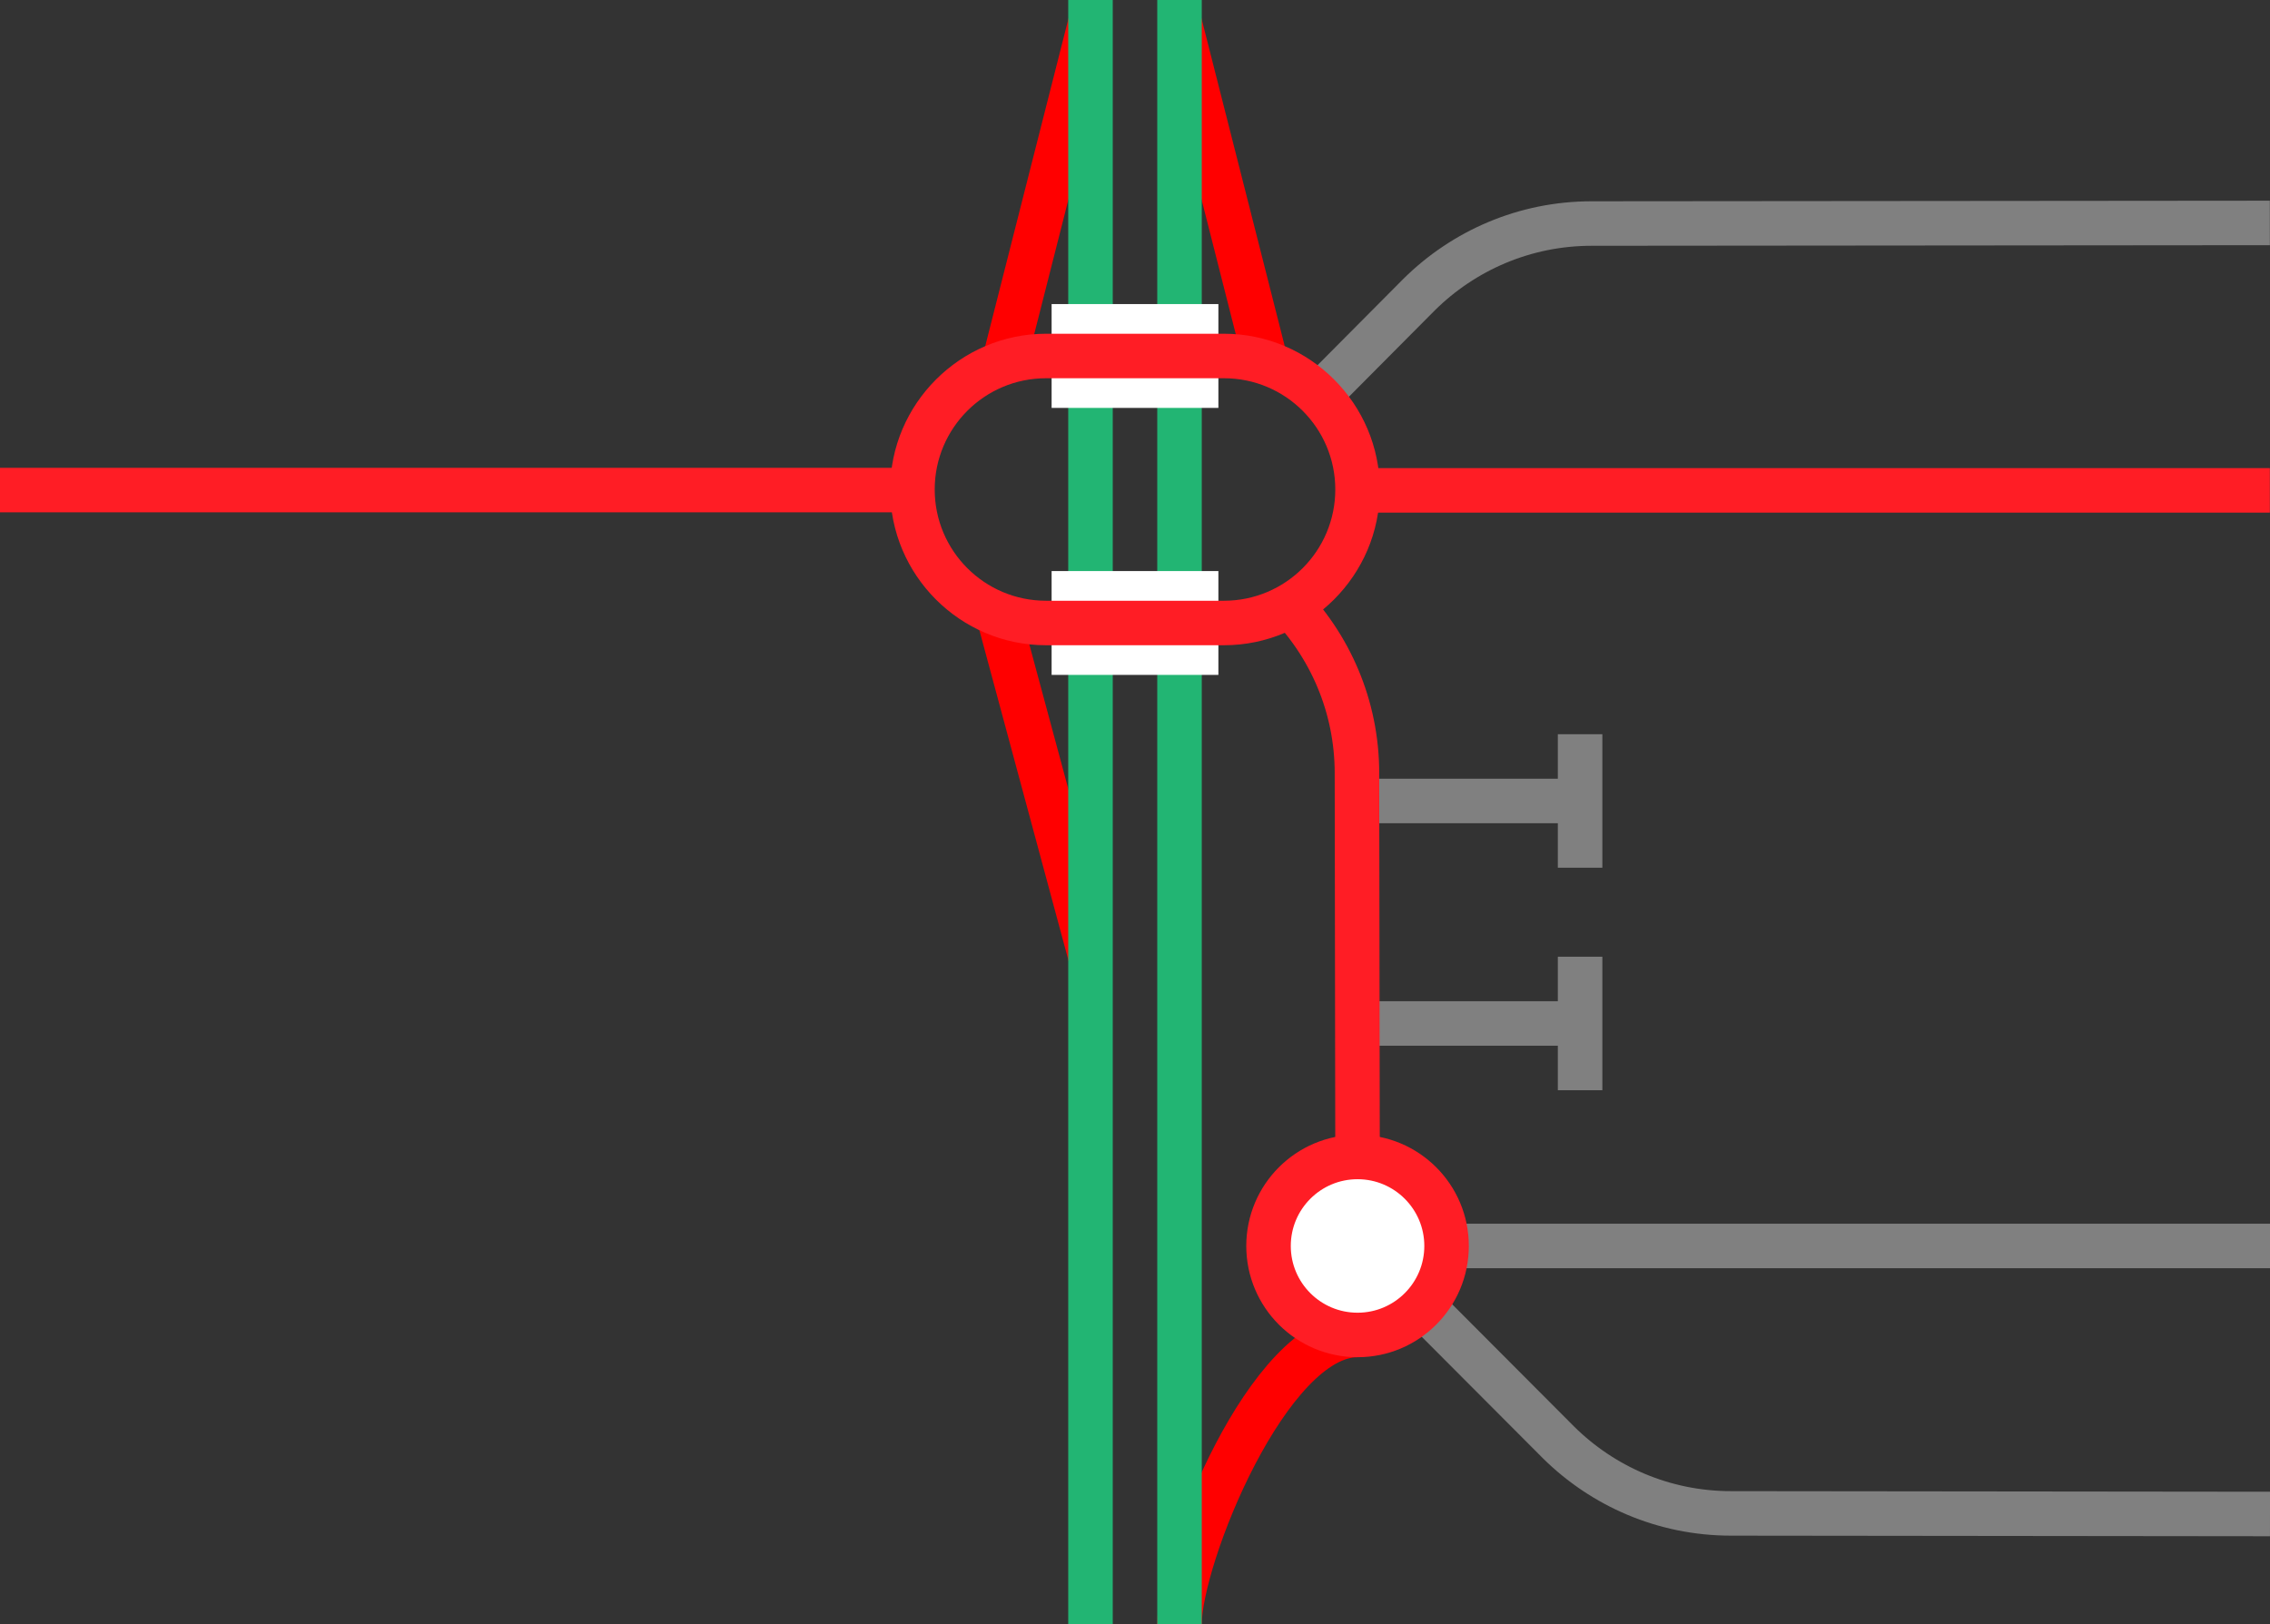 <svg viewBox="0 0 153 109.5" xmlns="http://www.w3.org/2000/svg"><rect x="0" y="0" width="153" height="109.5" fill="#333333" stroke="none"/><path d="m73.5 64.5-6.37-23.63" fill="none" stroke="#f00" stroke-miterlimit="10" stroke-width="3"/><path d="m91.5 90c-6 0-12 15-12 19.5" fill="none" stroke="#f00" stroke-miterlimit="10" stroke-width="3"/><path d="m79.5 1.5 6 23.63" fill="none" stroke="#f00" stroke-miterlimit="10" stroke-width="3"/><path d="m73.5 1.5-6 23.62" fill="none" stroke="#f00" stroke-miterlimit="10" stroke-width="3"/><path d="m79.5 0v109.5" fill="none" stroke="#22b573" stroke-miterlimit="10" stroke-width="3"/><path d="m73.5 0v109.5" fill="none" stroke="#22b573" stroke-miterlimit="10" stroke-width="3"/><path d="m0 31.46h3v3h-3z" fill="none"/><path d="m150 31.54h3v3h-3z" fill="none"/><g stroke-miterlimit="10"><path d="m82.12 24h-11.24" fill="none" stroke="#fff" stroke-width="7"/><path d="m70.88 42h11.24" fill="none" stroke="#fff" stroke-width="7"/><path d="m152.99 33.06h-61.88" fill="#fff" stroke="#ff1d25" stroke-width="3"/><path d="m152.99 15.03-45.71.04c-4.53 0-8.64 1.83-11.63 4.79l-6.77 6.81" fill="none" stroke="#808080" stroke-width="3"/><path d="m153 102.07-36.33-.04c-4.53 0-8.64-1.83-11.63-4.79l-13.17-13.21" fill="none" stroke="#808080" stroke-width="3"/><path d="m91.5 54h15" fill="none" stroke="#808080" stroke-width="3"/><path d="m106.5 49.5v9" fill="none" stroke="#808080" stroke-width="3"/><path d="m91.5 69h15" fill="none" stroke="#808080" stroke-width="3"/><path d="m106.5 64.5v9" fill="none" stroke="#808080" stroke-width="3"/><path d="m97.5 84h55.5" fill="none" stroke="#808080" stroke-width="3"/><path d="m91.5 78-.04-25.87c0-4.53-1.83-8.64-4.79-11.63" fill="none" stroke="#ff1d25" stroke-width="3"/><circle cx="91.5" cy="84" fill="#fff" r="6" stroke="#ff1d25" stroke-width="3"/><path d="m0 33.04h61.87" fill="#fff" stroke="#ff1d25" stroke-width="3"/></g><path d="m82.5 25.5c4.14 0 7.5 3.36 7.5 7.5s-3.36 7.5-7.5 7.5h-12c-4.14 0-7.5-3.36-7.5-7.5s3.36-7.5 7.5-7.5zm0-3h-12c-5.77 0-10.5 4.73-10.5 10.5 0 5.78 4.72 10.5 10.5 10.5h12c5.77 0 10.5-4.72 10.5-10.5 0-5.78-4.72-10.5-10.5-10.5z" fill="#ff1d25"/></svg>